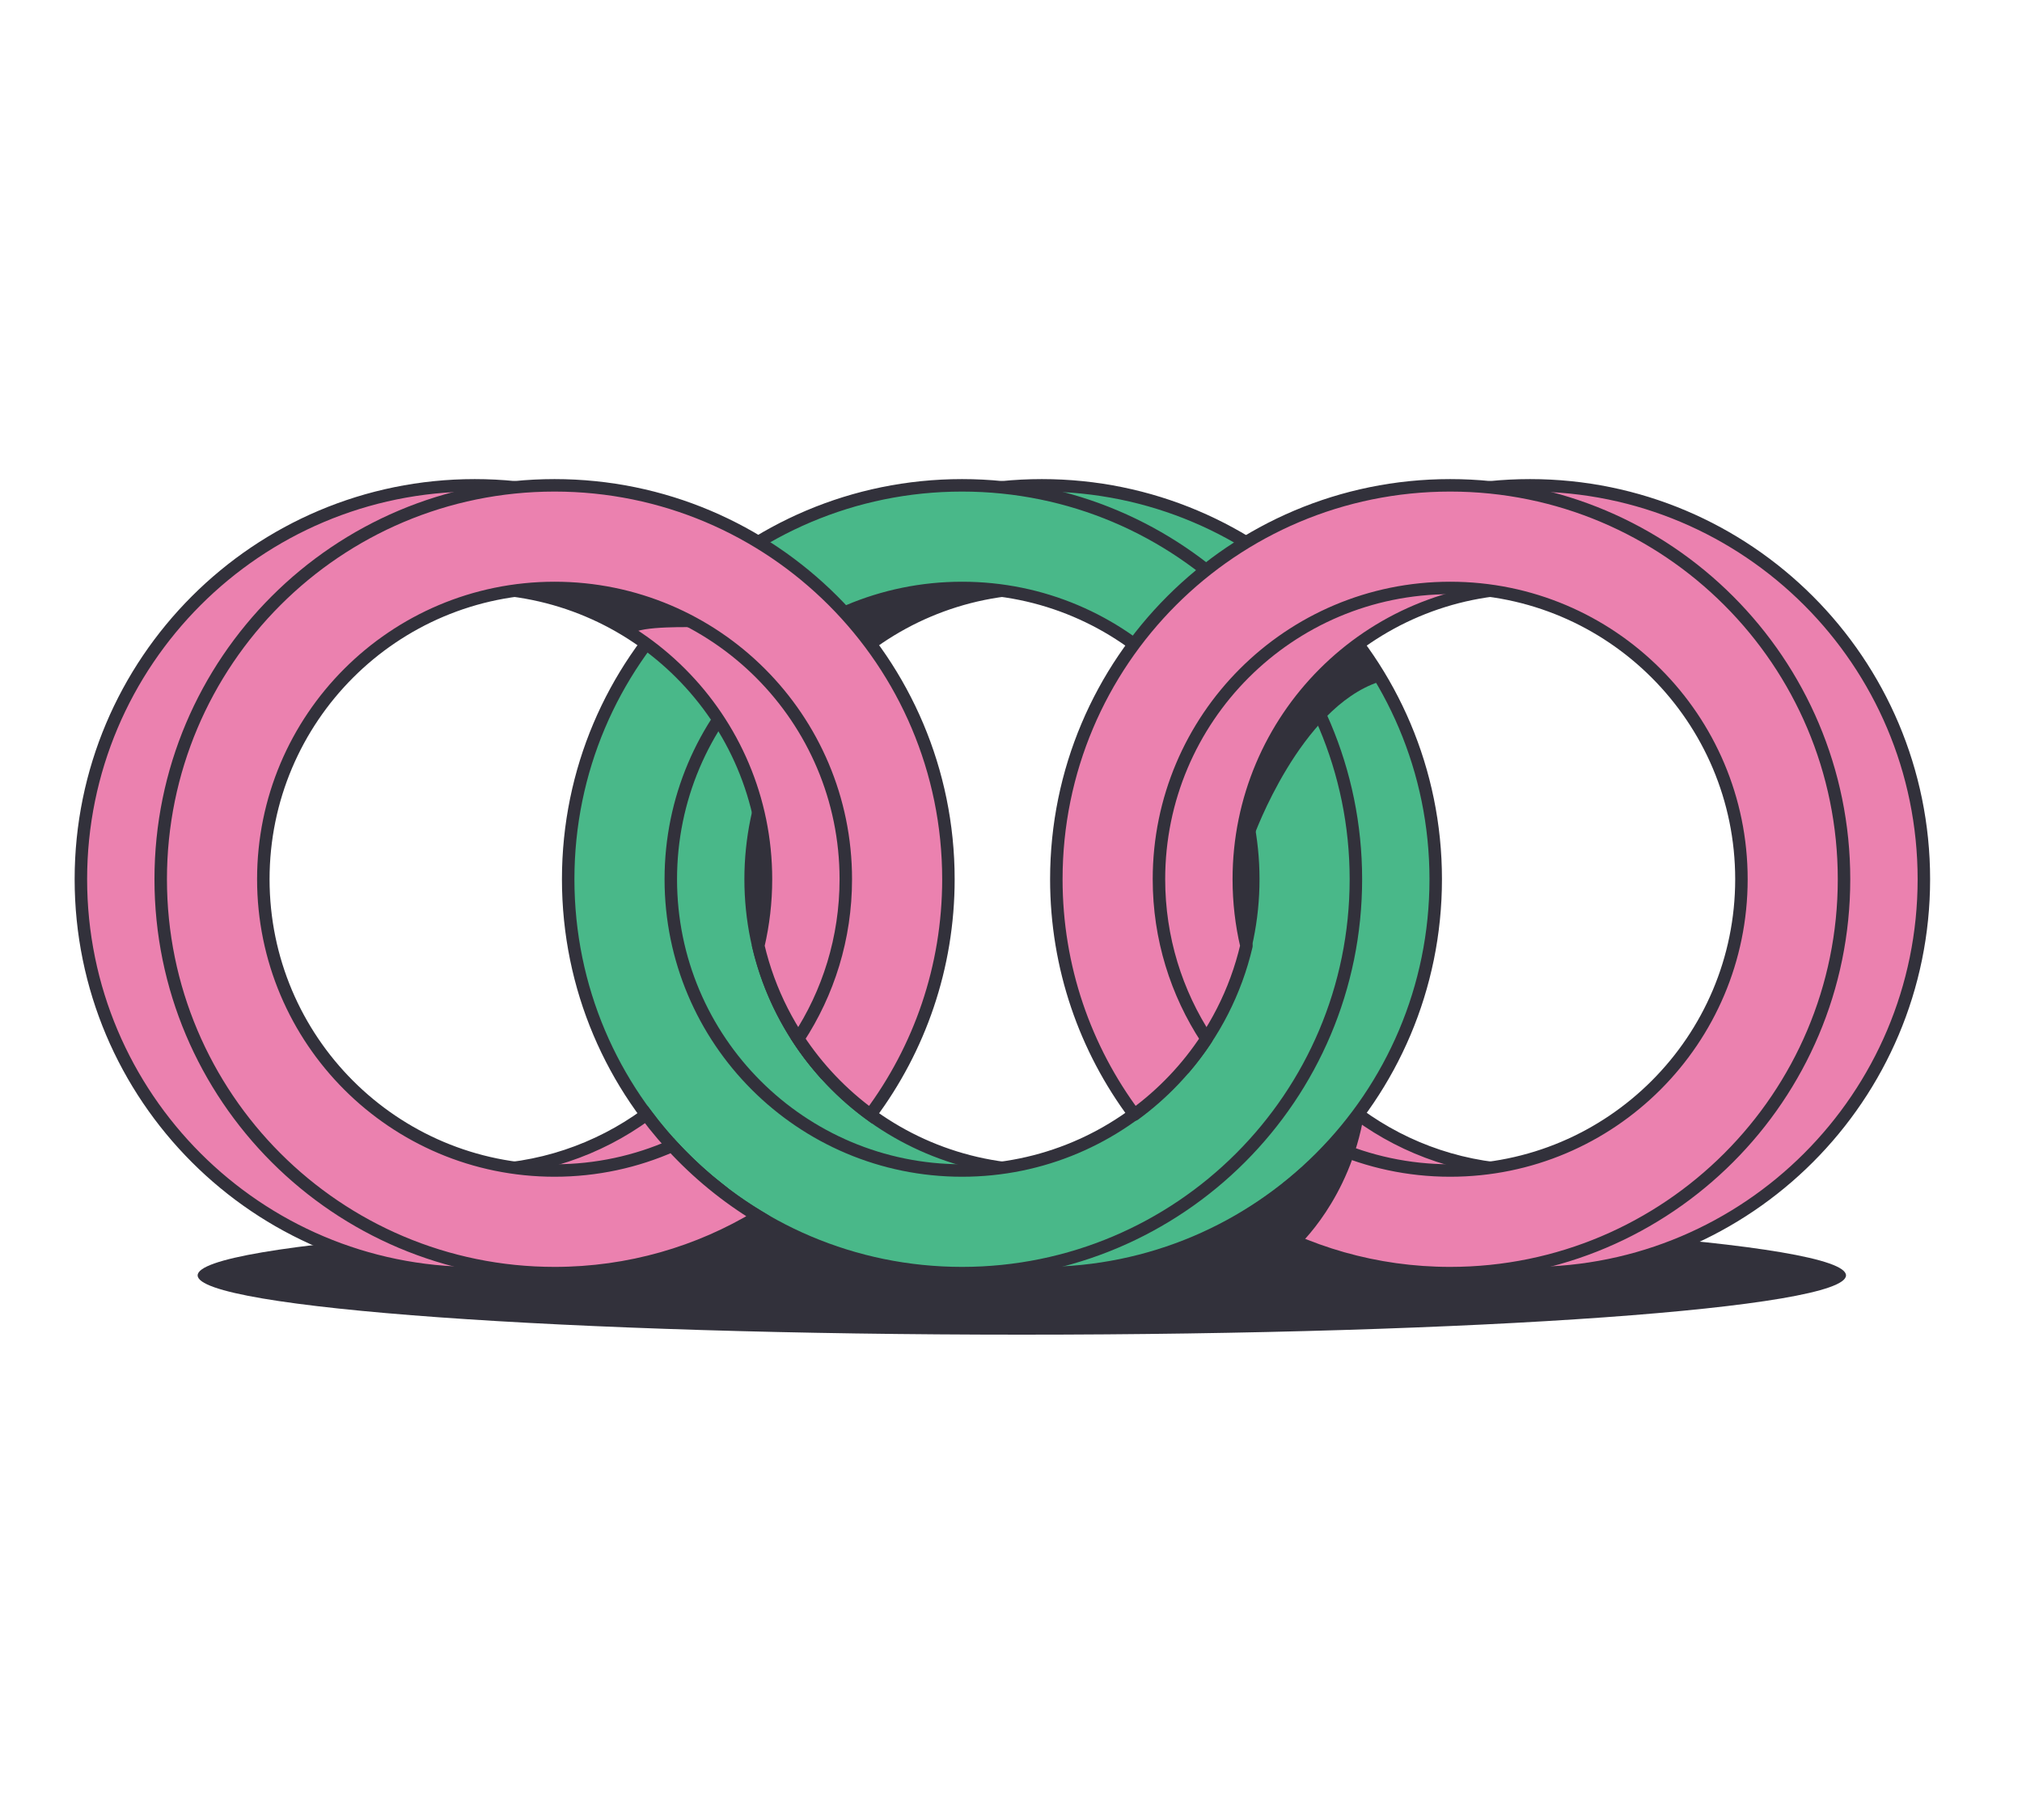 <?xml version="1.0" encoding="utf-8"?>
<svg xmlns="http://www.w3.org/2000/svg" width="100" height="90" viewBox="0 0 100 90" fill="none">
<path d="M78.442 27.323L80.242 25.629" stroke="#32313B" stroke-width="0.617" stroke-miterlimit="10"/>
<path d="M50.535 66C73.047 66 91.296 64.687 91.296 63.068C91.296 61.449 73.047 60.136 50.535 60.136C28.024 60.136 9.775 61.449 9.775 63.068C9.775 64.687 28.024 66 50.535 66Z" fill="#32313B"/>
<path d="M51.527 62.957C62.284 62.957 71.005 54.236 71.005 43.478C71.005 32.721 62.284 24 51.527 24C40.769 24 32.048 32.721 32.048 43.478C32.048 54.236 40.769 62.957 51.527 62.957ZM51.527 29.075C59.481 29.075 65.93 35.524 65.93 43.479C65.93 51.434 59.481 57.882 51.527 57.882C43.572 57.882 37.123 51.434 37.123 43.479C37.123 35.524 43.572 29.075 51.527 29.075Z" fill="#49B889" stroke="#32313B" stroke-width="0.617" stroke-miterlimit="10"/>
<path d="M47.579 62.957C58.336 62.957 67.057 54.236 67.057 43.478C67.057 32.721 58.336 24 47.579 24C36.821 24 28.1 32.721 28.1 43.478C28.1 54.236 36.821 62.957 47.579 62.957ZM47.579 29.075C55.533 29.075 61.982 35.524 61.982 43.479C61.982 51.434 55.533 57.882 47.579 57.882C39.624 57.882 33.175 51.434 33.175 43.479C33.175 35.524 39.624 29.075 47.579 29.075Z" fill="#49B889" stroke="#32313B" stroke-width="0.617" stroke-miterlimit="10"/>
<path d="M31.962 55.119C29.582 56.856 26.65 57.882 23.478 57.882C15.524 57.882 9.075 51.434 9.075 43.479C9.075 35.524 15.524 29.075 23.478 29.075C31.433 29.075 37.882 35.524 37.882 43.479C37.882 44.612 37.75 45.714 37.503 46.771C38.035 49.044 39.105 51.109 40.571 52.825C42.091 50.051 42.957 46.866 42.957 43.479C42.957 32.721 34.236 24 23.478 24C12.721 24 4 32.721 4 43.479C4 54.236 12.721 62.957 23.478 62.957C28.029 62.957 32.215 61.396 35.531 58.781C34.187 57.722 32.986 56.49 31.962 55.119Z" fill="#EB81AF" stroke="#32313B" stroke-width="0.617" stroke-miterlimit="10"/>
<path d="M33.24 56.659C31.462 57.445 29.495 57.882 27.426 57.882C19.471 57.882 13.023 51.433 13.023 43.478C13.023 35.524 19.472 29.075 27.426 29.075C35.381 29.075 41.83 35.524 41.83 43.478C41.83 46.392 40.964 49.102 39.477 51.368C40.432 52.823 41.642 54.095 43.045 55.119C45.469 51.871 46.905 47.842 46.905 43.478C46.905 32.721 38.184 24 27.426 24C16.669 24 7.948 32.721 7.948 43.478C7.948 54.236 16.669 62.957 27.426 62.957C31.115 62.957 34.563 61.931 37.504 60.15C35.921 59.192 34.486 58.014 33.24 56.659Z" fill="#EB81AF" stroke="#32313B" stroke-width="0.617" stroke-miterlimit="10"/>
<path d="M67.185 55.118C69.565 56.856 72.497 57.882 75.669 57.882C83.624 57.882 90.072 51.433 90.072 43.478C90.072 35.524 83.624 29.075 75.669 29.075C67.714 29.075 61.266 35.524 61.266 43.478C61.266 44.612 61.397 45.714 61.644 46.771C61.112 49.044 60.042 51.109 58.576 52.825C57.056 50.051 56.19 46.866 56.19 43.478C56.19 32.721 64.911 24 75.669 24C86.426 24 95.147 32.721 95.147 43.478C95.147 54.236 86.426 62.957 75.669 62.957C71.118 62.957 66.932 61.396 63.616 58.781C64.96 57.722 66.161 56.49 67.185 55.118Z" fill="#EB81AF" stroke="#32313B" stroke-width="0.617" stroke-miterlimit="10" stroke-linejoin="round"/>
<path d="M65.906 56.659C67.684 57.445 69.651 57.882 71.72 57.882C79.675 57.882 86.124 51.433 86.124 43.478C86.124 35.524 79.675 29.075 71.72 29.075C63.765 29.075 57.317 35.524 57.317 43.478C57.317 46.392 58.182 49.102 59.669 51.368C58.715 52.823 57.504 54.095 56.101 55.119C53.677 51.871 52.242 47.842 52.242 43.478C52.242 32.721 60.962 24 71.72 24C82.478 24 91.198 32.721 91.198 43.478C91.198 54.236 82.478 62.957 71.72 62.957C68.032 62.957 64.583 61.931 61.643 60.15C63.226 59.192 64.66 58.014 65.906 56.659Z" fill="#EB81AF" stroke="#32313B" stroke-width="0.617" stroke-miterlimit="10" stroke-linejoin="round"/>
<path d="M37.504 40.93C37.504 40.93 37.045 42.534 37.045 43.717C37.045 44.901 37.465 46.084 37.465 46.084C37.465 46.084 37.881 44.653 37.881 43.479C37.881 42.305 37.504 40.93 37.504 40.93Z" fill="#32313B"/>
<path d="M61.604 40.93C61.604 40.93 61.146 42.534 61.146 43.717C61.146 44.901 61.566 46.084 61.566 46.084C61.566 46.084 61.982 44.653 61.982 43.479C61.982 42.305 61.604 40.93 61.604 40.93Z" fill="#32313B"/>
<path d="M67.454 55.118C67.454 55.118 62.967 59.478 61.239 60.877L64.2 61.617C64.2 61.617 66.759 59.313 67.454 55.118Z" fill="#32313B"/>
<path d="M26.25 29.209C26.25 29.209 30.609 28.551 34.393 31.018C34.393 31.018 31.596 30.936 31.267 31.347C31.267 31.347 27.154 29.044 26.25 29.209Z" fill="#32313B"/>
<path d="M41.91 30.319L43.103 31.717C43.103 31.717 46.763 29.62 48.244 29.25C48.244 29.25 44.09 28.921 41.91 30.319Z" fill="#32313B"/>
<path d="M62.014 41.342C62.014 41.342 64.298 35.005 68.203 33.716L67.319 31.984C67.319 31.984 64.077 34.231 62.935 36.847C61.793 39.463 61.424 40.31 61.424 40.31L62.014 41.342Z" fill="#32313B"/>
</svg>